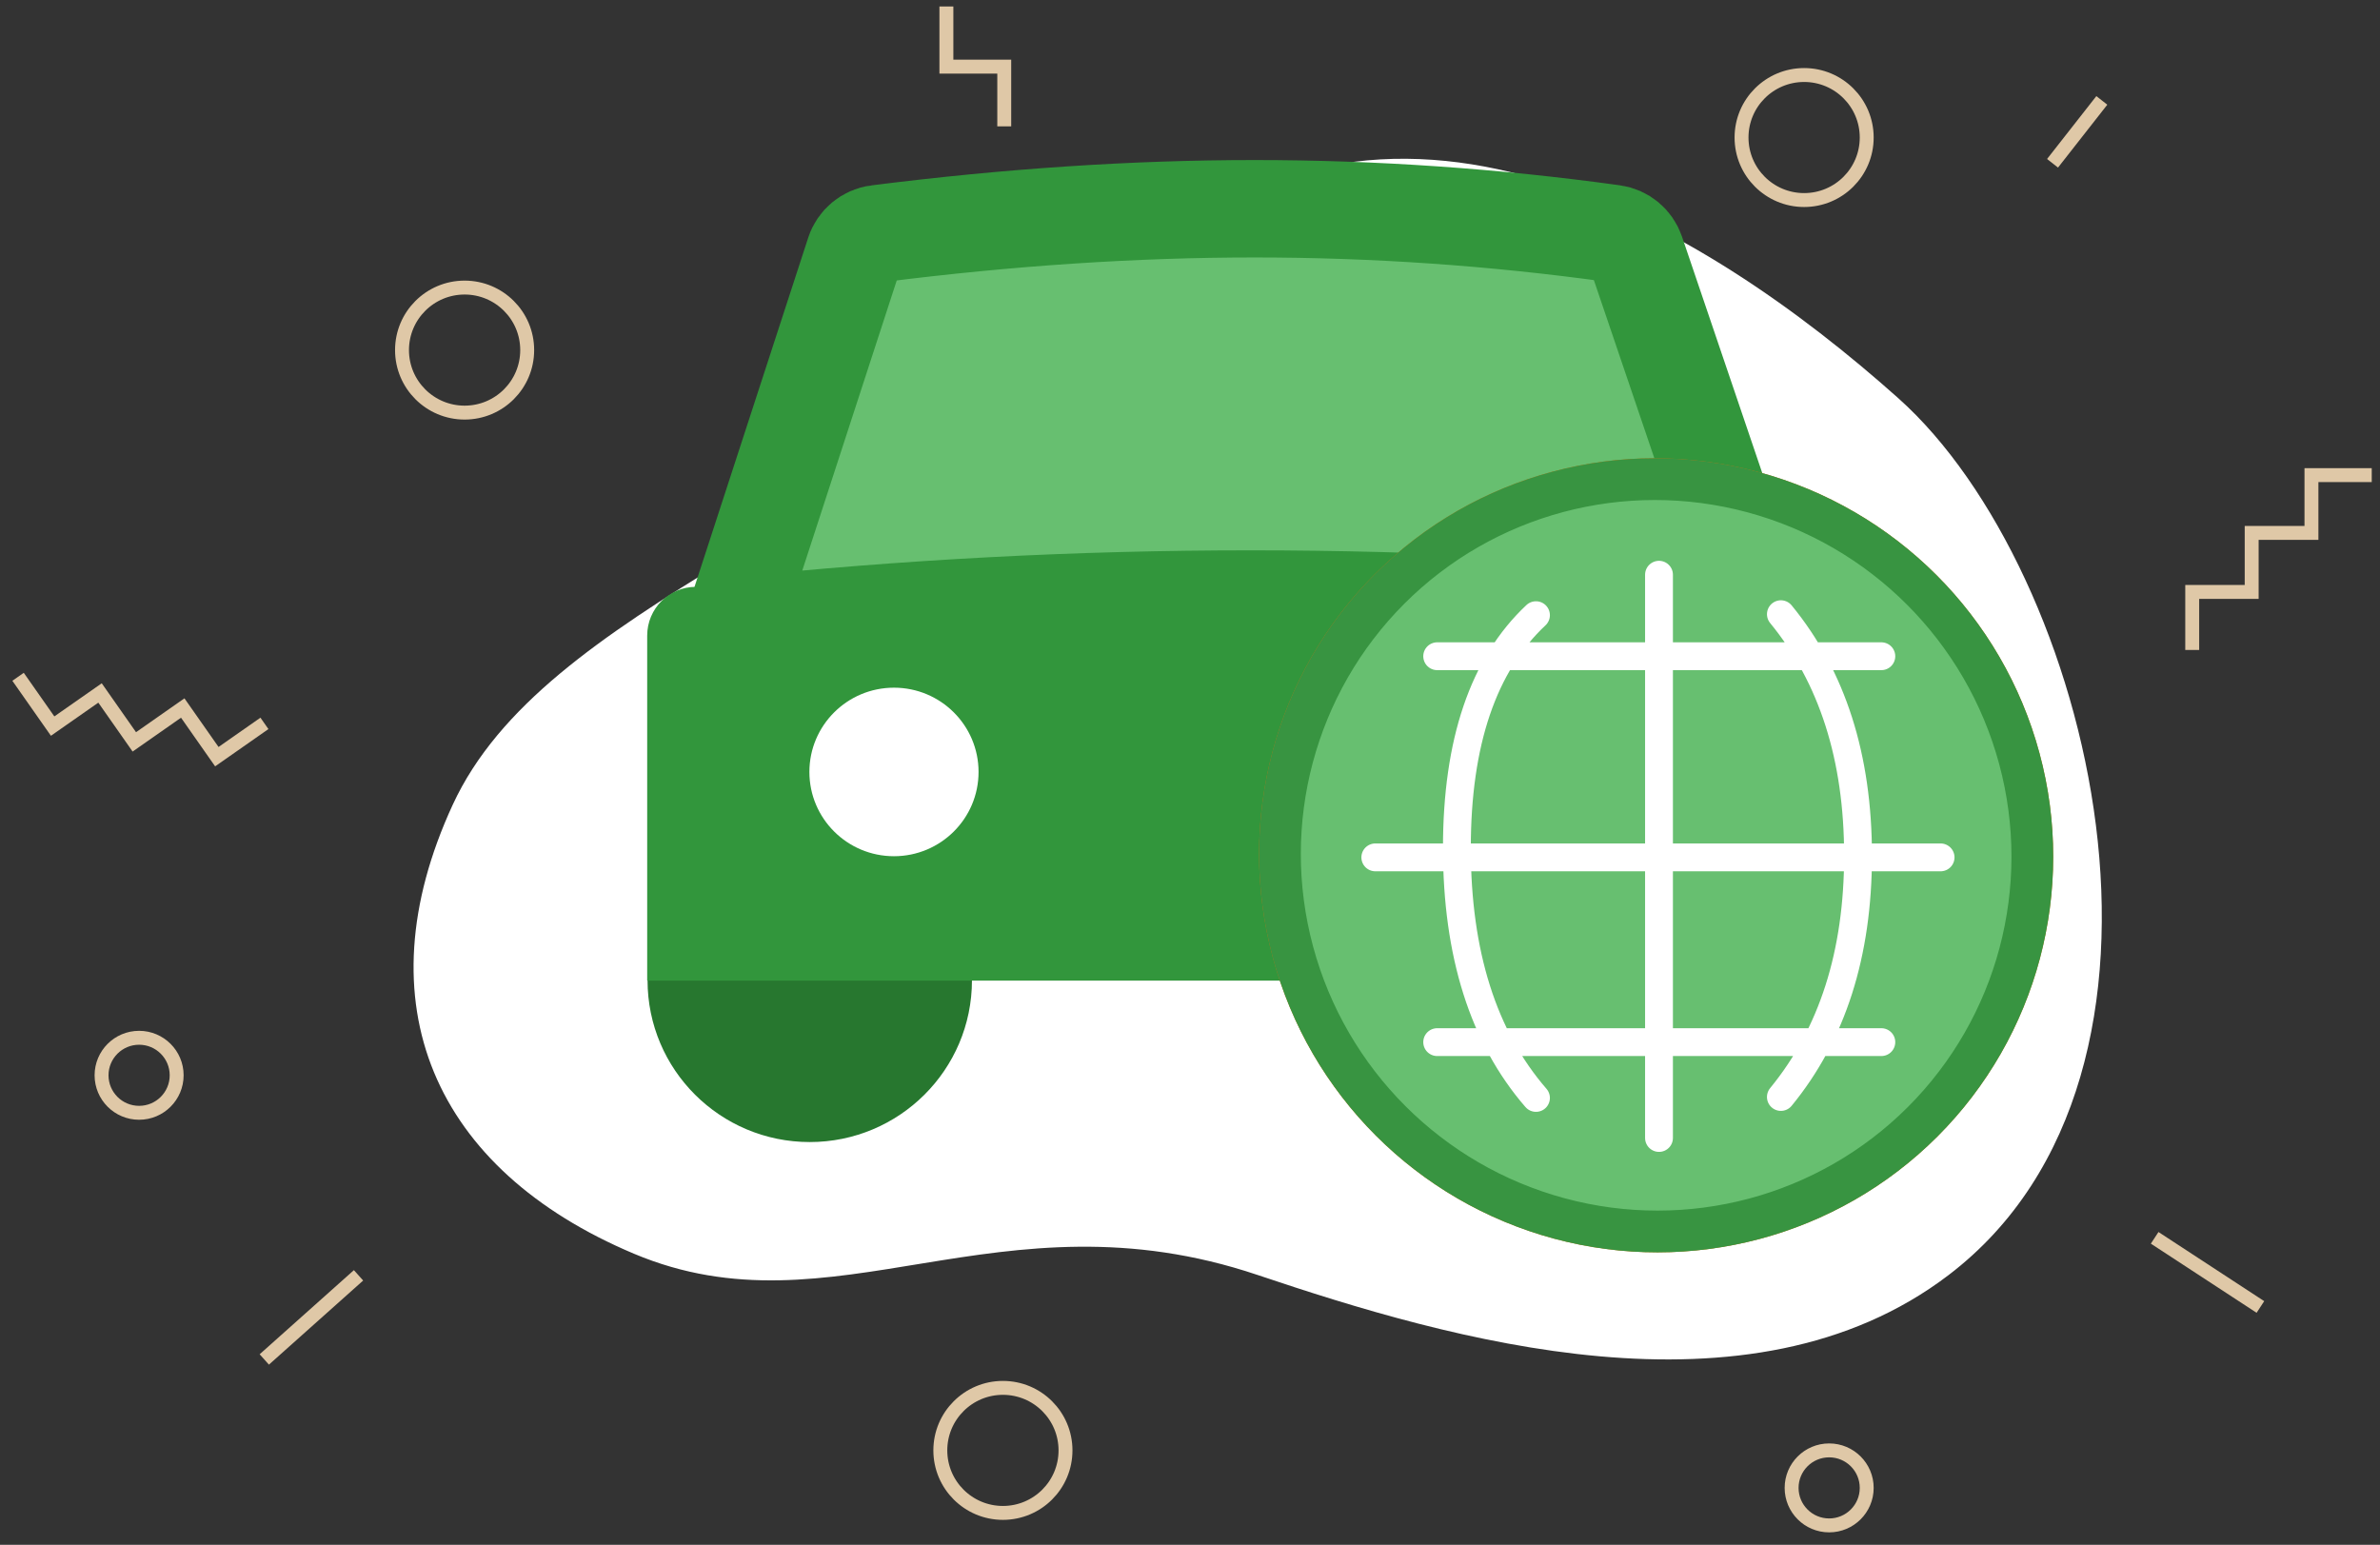 <svg xmlns="http://www.w3.org/2000/svg" width="171" height="111" viewBox="0 0 171 111">
    <rect x="0" y="0" width="171" height="111" fill="#333333" stroke="none"/>
    <g fill="none" fill-rule="evenodd" transform="translate(1)">
        <path fill="#FFF" d="M44.554 90.086c-14.36-6.044-19.62-17.969-13.027-32.261 6.593-14.293 29.682-19.967 48.306-37.933 18.625-17.966 41.66-3.69 55.56 8.722 13.901 12.41 22.75 48.412 3.616 62.999-14.37 10.956-35.91 4.624-49.645 0-18.611-6.264-30.448 4.516-44.81-1.527z"/>
        <ellipse cx="32.381" cy="25.155" stroke="#DFC8A7" rx="4.497" ry="4.492"/>
        <ellipse cx="130.423" cy="106.91" stroke="#DFC8A7" rx="2.698" ry="2.695"/>
        <ellipse cx="8.995" cy="77.263" stroke="#DFC8A7" rx="2.698" ry="2.695"/>
        <ellipse cx="128.624" cy="9.882" stroke="#DFC8A7" rx="4.497" ry="4.492"/>
        <ellipse cx="71.058" cy="104.215" stroke="#DFC8A7" rx="4.497" ry="4.492"/>
        <path stroke="#DFC8A7" d="M156.508 46.702L156.508 42.532 160.78 42.532 160.78 38.291 165.075 38.291 165.075 34.139 169.406 34.139"/>
        <path stroke="#DFC8A7" d="M2.7 56.593L2.702 52.42 6.971 52.418 6.973 48.173 11.265 48.171 11.268 44.016 15.595 44.013" transform="rotate(-125 9.148 50.303)"/>
        <path stroke="#DFC8A7" d="M64.767 6.85L69.058 6.85 69.058 2.693 73.383 2.693" transform="rotate(-90 69.075 4.771)"/>
        <path stroke="#DFC8A7" d="M24.76 91.637L17.989 97.681M161.407 93.91L153.81 88.942M146.472 11.733L150.013 7.214"/>
        <g transform="translate(47 15)">
            <path fill="#27772F" stroke="#27772F" stroke-width="3" d="M.026 55.442c0 5.588 4.546 10.118 10.154 10.118h0c5.608 0 10.154-4.53 10.154-10.118"/>
            <path fill="#FFF" stroke="#32963C" stroke-width="3" d="M62.615 55.647c0 5.588 4.546 10.118 10.154 10.118h0c5.608 0 10.154-4.53 10.154-10.118"/>
            <path fill="#32963C" stroke="#32963C" stroke-width="3" d="M2 28.667h78.923c1.105 0 2 .895 2 2V53.96h0H0V30.667c0-1.105.895-2 2-2z"/>
            <ellipse cx="16.231" cy="40.467" fill="#FFF" rx="6.077" ry="6.055"/>
            <ellipse cx="67.692" cy="40.471" fill="#FFF" stroke="#32963C" stroke-width="3" rx="5.077" ry="5.059"/>
            <path fill="#67BF70" stroke="#32963C" stroke-width="7" d="M15.048 1.794C24.49.598 33.522 0 42.144 0c8.596 0 17.185.594 25.77 1.783.749.104 1.375.622 1.619 1.338L78.659 30h0c-12.128-1.304-24.392-1.957-36.794-1.957-12.4 0-24.803.653-37.206 1.957l8.739-26.841c.24-.736.882-1.268 1.65-1.365z"/>
            <path stroke="#32963C" stroke-linecap="square" stroke-width="3" d="M31.308 43L51.615 43"/>
            <g stroke-width="3" transform="rotate(45 26.686 90.21)">
                <ellipse cx="27.077" cy="27.943" fill="#FFF" stroke="#C77414" rx="27.077" ry="26.98"/>
                <ellipse cx="27.077" cy="27.943" fill="#67BF70" stroke="#389441" rx="27.077" ry="26.98"/>
            </g>
            <g stroke="#FFF" stroke-linecap="round" stroke-width="2">
                <path d="M0 20.309L40.615 20.309M4.446 33.584L36.358 33.584M4.446 5.856L36.358 5.856M20.383 0L20.383 40.471M29.14 37.525c3.696-4.506 5.544-10.288 5.544-17.345 0-7.057-1.848-12.838-5.543-17.344M11.544 37.594c-3.788-4.372-5.682-10.358-5.682-17.958 0-7.6 1.894-13.177 5.682-16.73" transform="translate(50.814 26.296)"/>
            </g>
        </g>
    </g>
</svg>
